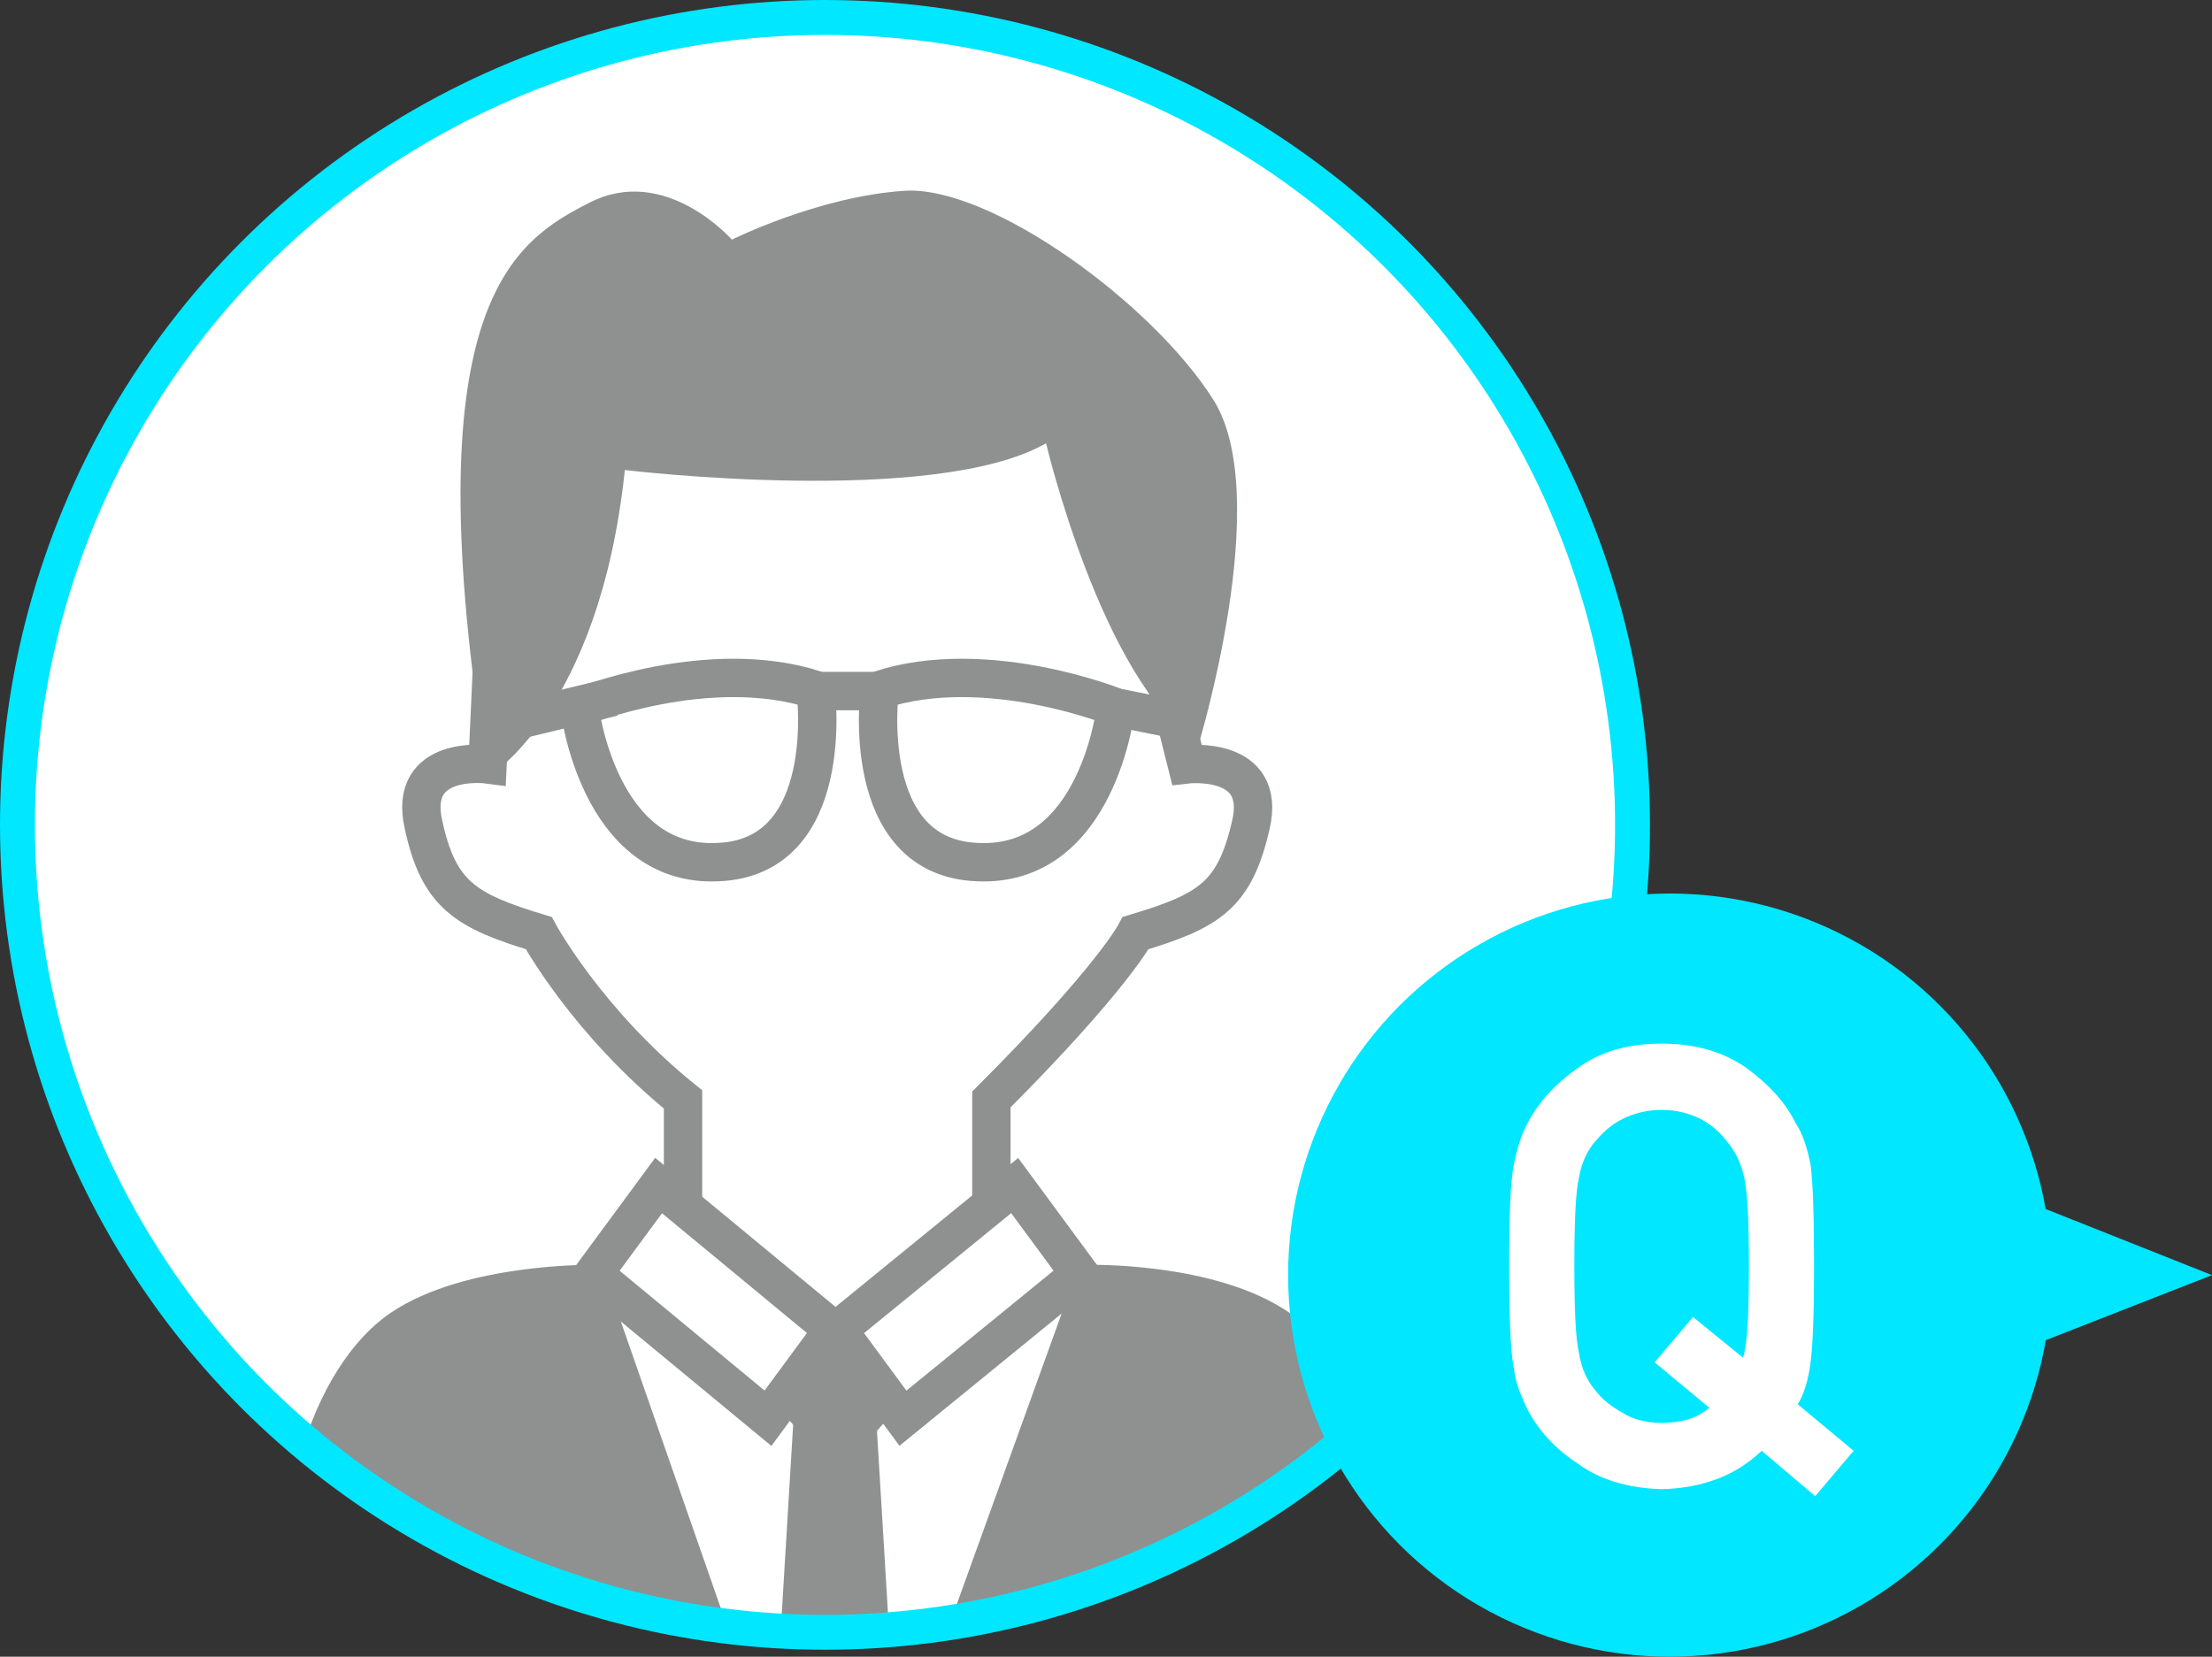 <?xml version="1.0" encoding="utf-8"?>
<!-- Generator: Adobe Illustrator 26.0.1, SVG Export Plug-In . SVG Version: 6.00 Build 0)  -->
<svg version="1.1" id="レイヤー_1" xmlns="http://www.w3.org/2000/svg" xmlns:xlink="http://www.w3.org/1999/xlink" x="0px"
	 y="0px" viewBox="0 0 190.1 142.4" style="enable-background:new 0 0 190.1 142.4;" xml:space="preserve">
<rect x="0" y="0" width="190.1" height="142.4" fill="#333333" stroke="none"/>
<style type="text/css">
	.st0{clip-path:url(#SVGID_00000036974022488946476150000001182016861880193671_);}
	.st1{fill:#FFFFFF;stroke:#8F9090;stroke-width:3.297;stroke-miterlimit:10;}
	.st2{fill:#FFFFFF;}
	.st3{fill:#8F9090;}
	.st4{fill:#8F9090;stroke:#8F9090;stroke-width:1.649;stroke-miterlimit:10;}
	.st5{fill:#8F9090;stroke:#8F9090;stroke-width:1.571;stroke-miterlimit:10;}
	.st6{fill:none;stroke:#8F9090;stroke-width:3.297;stroke-miterlimit:10;}
	.st7{fill:#00E7FF;}
</style>
<g>
	<defs>
		<circle id="SVGID_1_" cx="70.9" cy="70.9" r="69.4"/>
	</defs>
	<use xlink:href="#SVGID_1_"  style="overflow:visible;fill:#FFFFFF;"/>
	<clipPath id="SVGID_00000083803119031693966840000011860266567625260459_">
		<use xlink:href="#SVGID_1_"  style="overflow:visible;"/>
	</clipPath>
	<g style="clip-path:url(#SVGID_00000083803119031693966840000011860266567625260459_);">
		<g>
			<path class="st1" d="M58.7,104.7V94.5c-8.3-6.7-12.4-14.3-12.4-14.3c-6.3-1.9-8.6-3.3-9.9-9.3c-1.4-6.1,5.5-5.2,5.5-5.2l1.3-28.5
				l50.9-2.9l7.9,31.4c0,0,6.9-0.8,5.5,5.2c-1.4,6.1-3.6,7.4-9.9,9.3c0,0-2,3.9-12.4,14.3v10.2l0,19.3H58.7V104.7"/>
			<path class="st2" d="M93.3,109.5c0,0,10.9-0.3,17.1,4c6.2,4.2,11.2,17.1,7.2,32c0,0-14.5,11.4-45.4,11.4s-45.4-11.4-45.4-11.4
				c-4.1-14.9,1-27.8,7.2-32c6.2-4.2,17.1-4,17.1-4H93.3z"/>
			<polygon class="st3" points="72,126.8 66,120 72,113.3 78,120 			"/>
			<polygon class="st4" points="76.6,157.1 66.9,157.1 69,122.3 74.5,122.3 			"/>
			<path class="st5" d="M93.3,109.5c0,0,10.9-0.3,17.1,4c6.2,4.2,11.2,17.1,7.2,32c0,0-14.5,11.4-45.4,11.4s-45.4-11.4-45.4-11.4
				c-4.1-14.9,1-27.8,7.2-32c6.2-4.2,17.1-4,17.1-4l16,45.9l9.5,0.4L93.3,109.5z"/>
			<polygon class="st1" points="66,121.9 51,109.5 56.6,101.9 71.6,114.3 			"/>
			<polygon class="st1" points="77.6,121.9 92.8,109.5 87.2,101.9 72,114.3 			"/>
		</g>
		<path class="st3" d="M41.9,66.8c0,0,9.6-5.6,11.8-26.4c0,0,26.6,3.2,36.2-2.3c0,0,4.8,20.4,13.1,25.9c0,0,6.5-21.3,1.3-29.6
			s-19.2-18.5-26.6-18c-7.4,0.5-14.8,4.2-14.8,4.2s-5.7-6.5-12.2-3.2S35.3,26.1,41.9,66.8z"/>
		<path class="st6" d="M49.8,60.8c0,0,11.1-4.5,20.3-1.5c0,0,1.9,14.4-8.4,14.8C51.4,74.6,49.8,60.8,49.8,60.8z"/>
		<path class="st6" d="M95.9,60.8c0,0-11.1-4.5-20.3-1.5c0,0-1.9,14.4,8.4,14.8C94.4,74.6,95.9,60.8,95.9,60.8z"/>
		<line class="st6" x1="43.6" y1="62.1" x2="52.7" y2="59.9"/>
		<line class="st6" x1="100.4" y1="61.7" x2="95.9" y2="60.8"/>
		<line class="st6" x1="70.1" y1="59.4" x2="75.6" y2="59.4"/>
	</g>
	<use xlink:href="#SVGID_1_"  style="overflow:visible;fill:none;stroke:#00E7FF;stroke-width:3;stroke-miterlimit:10;"/>
</g>
<g>
	<circle class="st7" cx="143.5" cy="109.6" r="32.8"/>
	<polygon class="st7" points="190.1,109.6 174,115.9 174,103.2 	"/>
	<g>
		<g>
			<path class="st2" d="M151.4,124.7c-2.2,2.1-5,3.2-8.6,3.3c-2.9-0.1-5.3-0.8-7.2-2.2c-2-1.3-3.4-2.9-4.3-4.6
				c-0.3-0.6-0.5-1.1-0.7-1.6c-0.2-0.5-0.4-1.2-0.5-2c-0.3-1.5-0.4-4.4-0.4-8.7c0-4.4,0.1-7.3,0.4-8.8c0.3-1.5,0.7-2.7,1.2-3.6
				c0.9-1.7,2.3-3.3,4.3-4.7c1.9-1.4,4.3-2.1,7.2-2.1c2.9,0,5.3,0.7,7.3,2.1c1.9,1.4,3.3,2.9,4.2,4.7c0.6,0.9,1,2.1,1.3,3.6
				c0.2,1.5,0.3,4.4,0.3,8.8c0,3.9-0.1,6.7-0.3,8.2c-0.2,1.6-0.6,2.8-1.1,3.6l4.8,4l-3.3,3.9L151.4,124.7z M142.2,117.1l3.3-3.9
				l4.3,3.5c0.4-1.3,0.5-3.9,0.5-7.9c0-3.7-0.1-6.2-0.4-7.6c-0.3-1.3-0.8-2.3-1.5-3.1c-0.6-0.8-1.3-1.4-2.2-1.9
				c-1-0.5-2.1-0.8-3.4-0.8c-1.3,0-2.4,0.3-3.4,0.8c-1,0.5-1.7,1.2-2.3,1.9c-0.7,0.8-1.2,1.9-1.4,3.1c-0.3,1.3-0.4,3.9-0.4,7.6
				c0,3.7,0.1,6.2,0.4,7.5c0.2,1.3,0.7,2.4,1.4,3.2c0.6,0.8,1.4,1.4,2.3,1.9c0.9,0.6,2.1,0.9,3.4,0.9c1.7,0,3.1-0.4,4.1-1.3
				L142.2,117.1z"/>
		</g>
	</g>
</g>
</svg>
